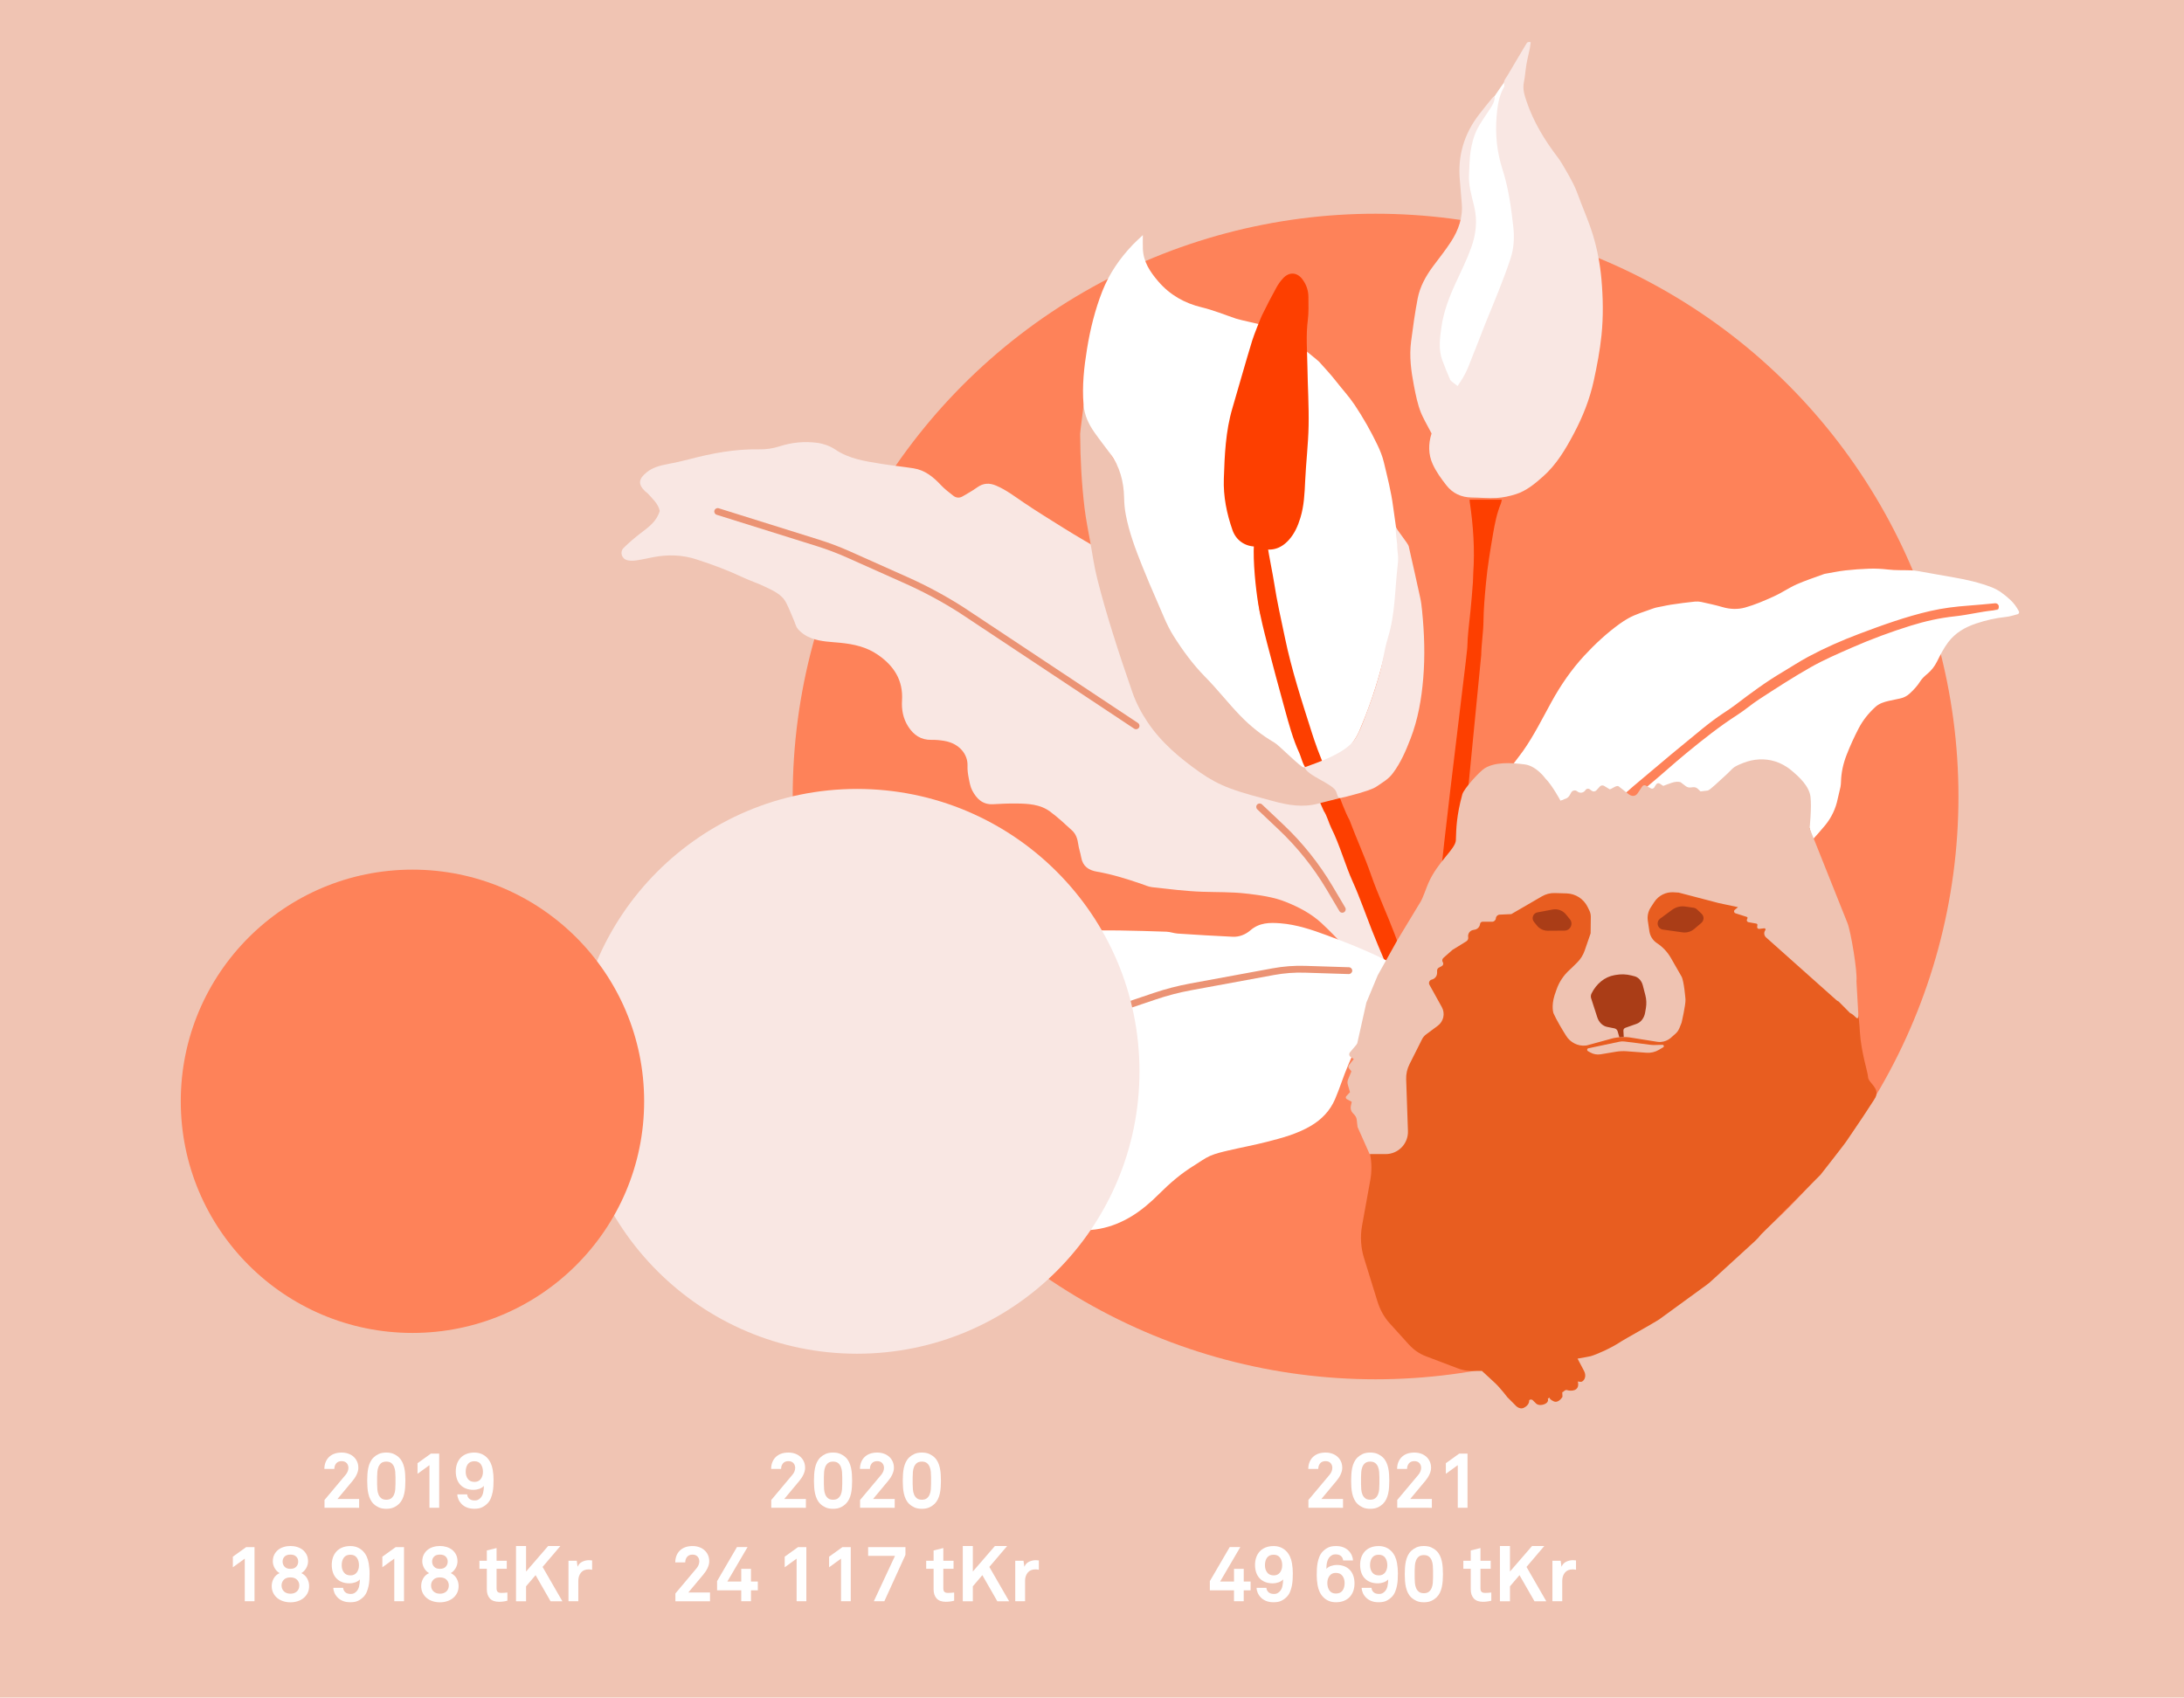<?xml version="1.0" encoding="utf-8"?>
<!-- Generator: Adobe Illustrator 27.0.0, SVG Export Plug-In . SVG Version: 6.00 Build 0)  -->
<svg version="1.1" xmlns="http://www.w3.org/2000/svg" xmlns:xlink="http://www.w3.org/1999/xlink" x="0px" y="0px"
	 viewBox="0 0 960 746.32" style="enable-background:new 0 0 960 746.32;" xml:space="preserve">
<style type="text/css">
	.st0{fill:#F0C4B3;}
	.st1{fill:#FE8259;}
	.st2{fill:#E1EAED;}
	.st3{fill:#FFFFFF;}
	.st4{fill:#EAF2F4;}
	.st5{fill:#ACBCCB;}
	.st6{fill:#FD3F00;}
	.st7{fill:#F9E7E3;}
	.st8{fill:#EFC3B2;}
	.st9{fill:#EB9374;}
	.st10{fill:#E85D20;}
	.st11{fill:#AA3D17;}
</style>
<g id="Lager_1">
</g>
<g id="Lager_2">
</g>
<g id="Lager_3">
</g>
<g id="Lager_4">
</g>
<g id="Lager_5">
</g>
<g id="Lager_6">
	<rect y="-0.21" class="st0" width="960" height="746.53"/>
	<polygon class="st1" points="844.71,265.54 878.04,262.1 879.67,267.32 871.1,269.98 844.03,275.89 842.06,266.72 	"/>
	<circle class="st1" cx="604.65" cy="350.17" r="256.21"/>
	<g>
		<path class="st3" d="M142.64,662.86v-3.42l9.28-11.06c0.41-0.48,0.72-0.99,0.92-1.52c0.21-0.54,0.31-1.05,0.31-1.52
			c0-0.84-0.26-1.55-0.77-2.12c-0.51-0.57-1.26-0.86-2.24-0.86c-1.03,0-1.82,0.33-2.36,0.99c-0.55,0.66-0.82,1.47-0.82,2.43h-4.38
			c0-1.05,0.17-2.01,0.51-2.89c0.34-0.88,0.83-1.64,1.47-2.28c0.64-0.64,1.43-1.14,2.36-1.49c0.94-0.35,2.02-0.53,3.25-0.53
			c1.03,0,1.99,0.15,2.88,0.46c0.89,0.31,1.67,0.75,2.33,1.34s1.18,1.28,1.56,2.11c0.38,0.82,0.57,1.76,0.57,2.81
			c0,0.53-0.07,1.05-0.22,1.57c-0.15,0.53-0.34,1.03-0.58,1.52c-0.24,0.49-0.51,0.96-0.82,1.42s-0.63,0.89-0.98,1.3l-6.57,7.88h9.52
			v3.87H142.64z"/>
		<path class="st3" d="M178.19,650.95c0,0.98-0.03,1.95-0.1,2.91c-0.07,0.96-0.2,1.88-0.39,2.77c-0.19,0.89-0.48,1.72-0.86,2.5
			c-0.38,0.78-0.87,1.46-1.49,2.06c-0.62,0.59-1.37,1.1-2.26,1.51c-0.89,0.41-1.99,0.62-3.29,0.62c-1.3,0-2.4-0.21-3.29-0.62
			c-0.89-0.41-1.64-0.91-2.26-1.51c-0.62-0.59-1.11-1.28-1.49-2.06c-0.38-0.78-0.66-1.61-0.86-2.5c-0.19-0.89-0.33-1.82-0.39-2.77
			c-0.07-0.96-0.1-1.93-0.1-2.91c0-0.98,0.03-1.95,0.1-2.91c0.07-0.96,0.2-1.88,0.39-2.77c0.19-0.89,0.48-1.72,0.86-2.5
			c0.38-0.78,0.87-1.46,1.49-2.05c0.62-0.59,1.37-1.1,2.26-1.51c0.89-0.41,1.99-0.62,3.29-0.62c1.3,0,2.4,0.21,3.29,0.62
			c0.89,0.41,1.64,0.91,2.26,1.51s1.11,1.28,1.49,2.05c0.38,0.78,0.66,1.61,0.86,2.5c0.19,0.89,0.33,1.82,0.39,2.77
			C178.15,648.99,178.19,649.96,178.19,650.95z M173.84,649.47c0-0.75-0.03-1.54-0.1-2.36c-0.07-0.82-0.24-1.57-0.51-2.24
			c-0.27-0.67-0.68-1.23-1.22-1.66c-0.54-0.43-1.27-0.65-2.21-0.65c-0.94,0-1.67,0.22-2.21,0.65c-0.54,0.43-0.94,0.99-1.22,1.66
			c-0.27,0.67-0.45,1.42-0.51,2.24c-0.07,0.82-0.1,1.61-0.1,2.36v2.95c0,0.75,0.03,1.54,0.1,2.36c0.07,0.82,0.24,1.57,0.51,2.24
			c0.27,0.67,0.68,1.23,1.22,1.66c0.54,0.43,1.27,0.65,2.21,0.65c0.94,0,1.67-0.22,2.21-0.65c0.54-0.43,0.94-0.99,1.22-1.66
			c0.27-0.67,0.45-1.42,0.51-2.24c0.07-0.82,0.1-1.61,0.1-2.36V649.47z"/>
		<path class="st3" d="M188.77,662.86v-18.73l-5.24,3.8v-4.66l5.86-4.21h3.66v23.8H188.77z"/>
		<path class="st3" d="M216.95,650.53c0,0.87-0.02,1.78-0.07,2.72c-0.05,0.95-0.16,1.88-0.34,2.79c-0.18,0.91-0.45,1.79-0.79,2.64
			c-0.34,0.85-0.82,1.59-1.44,2.23c-0.66,0.68-1.44,1.26-2.33,1.71c-0.89,0.46-2.05,0.68-3.49,0.68c-1.23,0-2.29-0.18-3.18-0.53
			c-0.89-0.35-1.64-0.83-2.26-1.42c-0.66-0.64-1.16-1.35-1.51-2.14c-0.34-0.79-0.51-1.54-0.51-2.24h4.31
			c0.07,0.73,0.34,1.34,0.82,1.82c0.55,0.57,1.39,0.86,2.53,0.86c0.57,0,1.03-0.09,1.39-0.27c0.35-0.18,0.68-0.41,0.98-0.69
			c0.64-0.59,1.07-1.39,1.3-2.38c0.23-0.99,0.34-2.01,0.34-3.06c-0.27,0.32-0.59,0.59-0.96,0.8c-0.37,0.22-0.75,0.39-1.16,0.53
			c-0.41,0.14-0.82,0.24-1.23,0.31c-0.41,0.07-0.8,0.1-1.16,0.1c-1.28,0-2.41-0.19-3.39-0.58c-0.98-0.39-1.8-0.94-2.47-1.66
			c-0.66-0.72-1.16-1.57-1.49-2.57c-0.33-0.99-0.5-2.09-0.5-3.3c0-1.16,0.17-2.25,0.51-3.25c0.34-1,0.86-1.88,1.54-2.64
			c0.68-0.75,1.54-1.34,2.57-1.76c1.03-0.42,2.21-0.63,3.56-0.63c1.12,0,2.13,0.19,3.05,0.56c0.91,0.38,1.71,0.9,2.4,1.58
			c0.68,0.67,1.24,1.47,1.68,2.38c0.43,0.91,0.74,1.91,0.92,2.98c0.14,0.78,0.23,1.52,0.29,2.24
			C216.92,649.05,216.95,649.78,216.95,650.53z M212.29,647.04c0-1.3-0.31-2.4-0.92-3.29s-1.56-1.34-2.84-1.34
			c-1.3,0-2.27,0.42-2.89,1.27c-0.63,0.85-0.94,1.96-0.94,3.36c0,1.23,0.32,2.28,0.96,3.15c0.64,0.87,1.62,1.3,2.95,1.3
			c1.16,0,2.07-0.43,2.72-1.28C211.97,649.35,212.29,648.3,212.29,647.04z"/>
		<path class="st3" d="M107.59,703.96v-18.73l-5.24,3.8v-4.66l5.86-4.21h3.66v23.8H107.59z"/>
		<path class="st3" d="M135.88,697.28c0,1.16-0.23,2.19-0.68,3.08c-0.46,0.89-1.06,1.64-1.82,2.24c-0.75,0.61-1.63,1.06-2.62,1.37
			c-0.99,0.31-2.03,0.46-3.1,0.46c-1.07,0-2.11-0.15-3.1-0.46c-0.99-0.31-1.87-0.76-2.62-1.37c-0.75-0.6-1.36-1.35-1.81-2.24
			c-0.46-0.89-0.69-1.92-0.69-3.08c0-1.19,0.29-2.3,0.87-3.34c0.58-1.04,1.44-1.82,2.59-2.35c-0.43-0.23-0.83-0.53-1.2-0.91
			c-0.37-0.38-0.68-0.79-0.94-1.25c-0.26-0.46-0.47-0.94-0.62-1.46c-0.15-0.51-0.22-1.02-0.22-1.52c0-1.12,0.21-2.1,0.63-2.95
			c0.42-0.84,0.99-1.55,1.7-2.12c0.71-0.57,1.53-1,2.47-1.28c0.94-0.29,1.92-0.43,2.95-0.43c1.03,0,2.01,0.14,2.94,0.43
			c0.94,0.29,1.76,0.71,2.47,1.28c0.71,0.57,1.27,1.28,1.7,2.12c0.42,0.84,0.63,1.83,0.63,2.95c0,0.5-0.07,1.01-0.22,1.52
			c-0.15,0.51-0.35,1-0.62,1.46c-0.26,0.46-0.58,0.87-0.94,1.25c-0.37,0.38-0.76,0.68-1.2,0.91c1.14,0.53,2,1.31,2.59,2.35
			C135.59,694.98,135.88,696.09,135.88,697.28z M131.56,697.01c0-0.98-0.33-1.82-0.99-2.5c-0.66-0.68-1.63-1.03-2.91-1.03
			c-1.28,0-2.25,0.34-2.91,1.03c-0.66,0.68-0.99,1.52-0.99,2.5c0,1.1,0.36,1.97,1.08,2.64c0.72,0.66,1.66,0.99,2.83,0.99
			c1.16,0,2.11-0.33,2.83-0.99C131.2,698.98,131.56,698.1,131.56,697.01z M131.08,686.53c0-0.87-0.29-1.6-0.86-2.19
			c-0.57-0.59-1.43-0.89-2.57-0.89c-1.16,0-2.03,0.3-2.59,0.89c-0.56,0.59-0.84,1.32-0.84,2.19c0,0.87,0.29,1.62,0.86,2.24
			c0.57,0.63,1.43,0.94,2.57,0.94c1.14,0,2-0.31,2.57-0.94C130.8,688.14,131.08,687.39,131.08,686.53z"/>
		<path class="st3" d="M162.45,691.63c0,0.87-0.02,1.78-0.07,2.72c-0.05,0.95-0.16,1.88-0.34,2.79c-0.18,0.91-0.45,1.79-0.79,2.64
			c-0.34,0.85-0.82,1.59-1.44,2.23c-0.66,0.68-1.44,1.26-2.33,1.71c-0.89,0.46-2.05,0.68-3.49,0.68c-1.23,0-2.29-0.18-3.19-0.53
			c-0.89-0.35-1.64-0.83-2.26-1.42c-0.66-0.64-1.16-1.35-1.51-2.14c-0.34-0.79-0.51-1.54-0.51-2.24h4.31
			c0.07,0.73,0.34,1.34,0.82,1.82c0.55,0.57,1.39,0.86,2.53,0.86c0.57,0,1.03-0.09,1.39-0.27c0.35-0.18,0.68-0.41,0.98-0.69
			c0.64-0.59,1.07-1.39,1.3-2.38c0.23-0.99,0.34-2.01,0.34-3.06c-0.27,0.32-0.59,0.59-0.96,0.8c-0.37,0.22-0.75,0.39-1.16,0.53
			c-0.41,0.14-0.82,0.24-1.23,0.31c-0.41,0.07-0.8,0.1-1.16,0.1c-1.28,0-2.41-0.19-3.39-0.58c-0.98-0.39-1.8-0.94-2.47-1.66
			c-0.66-0.72-1.16-1.57-1.49-2.57c-0.33-0.99-0.5-2.09-0.5-3.3c0-1.16,0.17-2.25,0.51-3.25c0.34-1,0.86-1.88,1.54-2.64
			c0.68-0.75,1.54-1.34,2.57-1.76c1.03-0.42,2.21-0.63,3.56-0.63c1.12,0,2.13,0.19,3.05,0.56c0.91,0.38,1.71,0.9,2.4,1.58
			c0.69,0.67,1.24,1.47,1.68,2.38c0.43,0.91,0.74,1.91,0.92,2.98c0.14,0.78,0.23,1.52,0.29,2.24
			C162.42,690.14,162.45,690.88,162.45,691.63z M157.79,688.14c0-1.3-0.31-2.4-0.92-3.29s-1.56-1.34-2.84-1.34
			c-1.3,0-2.27,0.42-2.89,1.27c-0.63,0.85-0.94,1.96-0.94,3.36c0,1.23,0.32,2.28,0.96,3.15c0.64,0.87,1.62,1.3,2.94,1.3
			c1.16,0,2.07-0.43,2.72-1.28C157.47,690.45,157.79,689.39,157.79,688.14z"/>
		<path class="st3" d="M173.31,703.96v-18.73l-5.24,3.8v-4.66l5.86-4.21h3.66v23.8H173.31z"/>
		<path class="st3" d="M201.59,697.28c0,1.16-0.23,2.19-0.69,3.08c-0.46,0.89-1.06,1.64-1.82,2.24c-0.75,0.61-1.63,1.06-2.62,1.37
			c-0.99,0.31-2.03,0.46-3.1,0.46c-1.07,0-2.11-0.15-3.1-0.46c-0.99-0.31-1.87-0.76-2.62-1.37c-0.75-0.6-1.36-1.35-1.81-2.24
			c-0.46-0.89-0.69-1.92-0.69-3.08c0-1.19,0.29-2.3,0.87-3.34c0.58-1.04,1.44-1.82,2.59-2.35c-0.43-0.23-0.83-0.53-1.2-0.91
			c-0.37-0.38-0.68-0.79-0.94-1.25c-0.26-0.46-0.47-0.94-0.62-1.46c-0.15-0.51-0.22-1.02-0.22-1.52c0-1.12,0.21-2.1,0.63-2.95
			c0.42-0.84,0.99-1.55,1.69-2.12c0.71-0.57,1.53-1,2.47-1.28c0.94-0.29,1.92-0.43,2.95-0.43s2.01,0.14,2.95,0.43
			c0.94,0.29,1.76,0.71,2.47,1.28c0.71,0.57,1.27,1.28,1.69,2.12c0.42,0.84,0.63,1.83,0.63,2.95c0,0.5-0.07,1.01-0.22,1.52
			c-0.15,0.51-0.35,1-0.62,1.46c-0.26,0.46-0.58,0.87-0.94,1.25c-0.37,0.38-0.77,0.68-1.2,0.91c1.14,0.53,2,1.31,2.59,2.35
			C201.3,694.98,201.59,696.09,201.59,697.28z M197.28,697.01c0-0.98-0.33-1.82-0.99-2.5c-0.66-0.68-1.63-1.03-2.91-1.03
			c-1.28,0-2.25,0.34-2.91,1.03s-0.99,1.52-0.99,2.5c0,1.1,0.36,1.97,1.08,2.64c0.72,0.66,1.66,0.99,2.83,0.99s2.11-0.33,2.83-0.99
			C196.92,698.98,197.28,698.1,197.28,697.01z M196.8,686.53c0-0.87-0.29-1.6-0.86-2.19c-0.57-0.59-1.43-0.89-2.57-0.89
			c-1.16,0-2.03,0.3-2.59,0.89c-0.56,0.59-0.84,1.32-0.84,2.19c0,0.87,0.29,1.62,0.86,2.24c0.57,0.63,1.43,0.94,2.57,0.94
			c1.14,0,2-0.31,2.57-0.94C196.51,688.14,196.8,687.39,196.8,686.53z"/>
		<path class="st3" d="M223.03,703.72c-1.23,0.32-2.45,0.48-3.66,0.48c-1.8,0-3.15-0.48-4.04-1.46c-0.89-0.97-1.34-2.31-1.34-4.02
			v-9.04h-3.25v-3.53h3.25v-4.52l4.28-1.06v5.58h4.49v3.53h-4.49v8.66c0,0.68,0.16,1.18,0.48,1.49c0.32,0.31,0.82,0.46,1.51,0.46
			c0.46,0,0.88-0.01,1.28-0.03c0.4-0.02,0.9-0.07,1.49-0.14V703.72z"/>
		<path class="st3" d="M242,703.96l-6.58-11.47l-4.18,4.9v6.58h-4.42v-24.28h4.42v11.2l9.69-11.2h5.38l-7.81,9.18l8.7,15.1H242z"/>
		<path class="st3" d="M260.25,690.12c-0.53-0.11-1.02-0.17-1.47-0.17c-1.51,0-2.65,0.48-3.42,1.44c-0.78,0.96-1.16,2.16-1.16,3.6
			v8.97h-4.32v-17.81h3.63l0.38,2.67c0.41-1.03,1.09-1.77,2.04-2.23c0.95-0.46,1.95-0.68,3-0.68c0.43,0,0.88,0.03,1.34,0.1V690.12z"
			/>
	</g>
	<g>
		<path class="st3" d="M339.02,662.86v-3.42l9.28-11.06c0.41-0.48,0.72-0.99,0.92-1.52c0.21-0.54,0.31-1.05,0.31-1.52
			c0-0.84-0.26-1.55-0.77-2.12c-0.51-0.57-1.26-0.86-2.24-0.86c-1.03,0-1.82,0.33-2.36,0.99c-0.55,0.66-0.82,1.47-0.82,2.43h-4.38
			c0-1.05,0.17-2.01,0.51-2.89c0.34-0.88,0.83-1.64,1.47-2.28c0.64-0.64,1.43-1.14,2.36-1.49c0.94-0.35,2.02-0.53,3.25-0.53
			c1.03,0,1.99,0.15,2.88,0.46c0.89,0.31,1.67,0.75,2.33,1.34s1.18,1.28,1.56,2.11c0.38,0.82,0.57,1.76,0.57,2.81
			c0,0.53-0.07,1.05-0.22,1.57c-0.15,0.53-0.34,1.03-0.58,1.52c-0.24,0.49-0.51,0.96-0.82,1.42s-0.63,0.89-0.98,1.3l-6.57,7.88h9.52
			v3.87H339.02z"/>
		<path class="st3" d="M374.56,650.95c0,0.98-0.03,1.95-0.1,2.91c-0.07,0.96-0.2,1.88-0.39,2.77c-0.19,0.89-0.48,1.72-0.86,2.5
			c-0.38,0.78-0.87,1.46-1.49,2.06c-0.62,0.59-1.37,1.1-2.26,1.51c-0.89,0.41-1.99,0.62-3.29,0.62c-1.3,0-2.4-0.21-3.29-0.62
			c-0.89-0.41-1.64-0.91-2.26-1.51c-0.62-0.59-1.11-1.28-1.49-2.06c-0.38-0.78-0.66-1.61-0.86-2.5c-0.19-0.89-0.33-1.82-0.39-2.77
			c-0.07-0.96-0.1-1.93-0.1-2.91c0-0.98,0.03-1.95,0.1-2.91c0.07-0.96,0.2-1.88,0.39-2.77c0.19-0.89,0.48-1.72,0.86-2.5
			c0.38-0.78,0.87-1.46,1.49-2.05s1.37-1.1,2.26-1.51c0.89-0.41,1.99-0.62,3.29-0.62c1.3,0,2.4,0.21,3.29,0.62
			c0.89,0.41,1.64,0.91,2.26,1.51c0.62,0.59,1.11,1.28,1.49,2.05c0.38,0.78,0.66,1.61,0.86,2.5c0.19,0.89,0.33,1.82,0.39,2.77
			C374.53,648.99,374.56,649.96,374.56,650.95z M370.22,649.47c0-0.75-0.03-1.54-0.1-2.36c-0.07-0.82-0.24-1.57-0.51-2.24
			c-0.27-0.67-0.68-1.23-1.22-1.66c-0.54-0.43-1.27-0.65-2.21-0.65c-0.94,0-1.67,0.22-2.21,0.65c-0.54,0.43-0.94,0.99-1.22,1.66
			c-0.27,0.67-0.45,1.42-0.51,2.24c-0.07,0.82-0.1,1.61-0.1,2.36v2.95c0,0.75,0.03,1.54,0.1,2.36c0.07,0.82,0.24,1.57,0.51,2.24
			c0.27,0.67,0.68,1.23,1.22,1.66c0.54,0.43,1.27,0.65,2.21,0.65c0.94,0,1.67-0.22,2.21-0.65c0.54-0.43,0.94-0.99,1.22-1.66
			c0.27-0.67,0.45-1.42,0.51-2.24c0.07-0.82,0.1-1.61,0.1-2.36V649.47z"/>
		<path class="st3" d="M378.06,662.86v-3.42l9.28-11.06c0.41-0.48,0.72-0.99,0.92-1.52c0.21-0.54,0.31-1.05,0.31-1.52
			c0-0.84-0.26-1.55-0.77-2.12c-0.51-0.57-1.26-0.86-2.24-0.86c-1.03,0-1.82,0.33-2.36,0.99c-0.55,0.66-0.82,1.47-0.82,2.43h-4.38
			c0-1.05,0.17-2.01,0.51-2.89c0.34-0.88,0.83-1.64,1.47-2.28c0.64-0.64,1.43-1.14,2.36-1.49c0.94-0.35,2.02-0.53,3.25-0.53
			c1.03,0,1.99,0.15,2.88,0.46c0.89,0.31,1.67,0.75,2.33,1.34s1.18,1.28,1.56,2.11c0.38,0.82,0.57,1.76,0.57,2.81
			c0,0.53-0.07,1.05-0.22,1.57c-0.15,0.53-0.34,1.03-0.58,1.52c-0.24,0.49-0.51,0.96-0.82,1.42c-0.31,0.46-0.63,0.89-0.98,1.3
			l-6.57,7.88h9.52v3.87H378.06z"/>
		<path class="st3" d="M413.6,650.95c0,0.98-0.03,1.95-0.1,2.91c-0.07,0.96-0.2,1.88-0.39,2.77c-0.19,0.89-0.48,1.72-0.86,2.5
			c-0.38,0.78-0.87,1.46-1.49,2.06c-0.62,0.59-1.37,1.1-2.26,1.51c-0.89,0.41-1.99,0.62-3.29,0.62c-1.3,0-2.4-0.21-3.29-0.62
			c-0.89-0.41-1.64-0.91-2.26-1.51c-0.62-0.59-1.11-1.28-1.49-2.06c-0.38-0.78-0.66-1.61-0.86-2.5c-0.19-0.89-0.33-1.82-0.39-2.77
			c-0.07-0.96-0.1-1.93-0.1-2.91c0-0.98,0.03-1.95,0.1-2.91c0.07-0.96,0.2-1.88,0.39-2.77c0.19-0.89,0.48-1.72,0.86-2.5
			c0.38-0.78,0.87-1.46,1.49-2.05c0.62-0.59,1.37-1.1,2.26-1.51c0.89-0.41,1.99-0.62,3.29-0.62c1.3,0,2.4,0.21,3.29,0.62
			c0.89,0.41,1.64,0.91,2.26,1.51c0.62,0.59,1.11,1.28,1.49,2.05c0.38,0.78,0.66,1.61,0.86,2.5c0.19,0.89,0.33,1.82,0.39,2.77
			C413.57,648.99,413.6,649.96,413.6,650.95z M409.25,649.47c0-0.75-0.03-1.54-0.1-2.36c-0.07-0.82-0.24-1.57-0.51-2.24
			c-0.27-0.67-0.68-1.23-1.22-1.66c-0.54-0.43-1.27-0.65-2.21-0.65c-0.94,0-1.67,0.22-2.21,0.65c-0.54,0.43-0.94,0.99-1.22,1.66
			c-0.27,0.67-0.45,1.42-0.51,2.24c-0.07,0.82-0.1,1.61-0.1,2.36v2.95c0,0.75,0.03,1.54,0.1,2.36c0.07,0.82,0.24,1.57,0.51,2.24
			c0.27,0.67,0.68,1.23,1.22,1.66c0.54,0.43,1.27,0.65,2.21,0.65c0.94,0,1.67-0.22,2.21-0.65c0.54-0.43,0.94-0.99,1.22-1.66
			c0.27-0.67,0.45-1.42,0.51-2.24c0.07-0.82,0.1-1.61,0.1-2.36V649.47z"/>
		<path class="st3" d="M296.88,703.96v-3.42l9.28-11.06c0.41-0.48,0.72-0.99,0.92-1.52s0.31-1.05,0.31-1.52
			c0-0.84-0.26-1.55-0.77-2.12c-0.51-0.57-1.26-0.86-2.24-0.86c-1.03,0-1.82,0.33-2.36,0.99c-0.55,0.66-0.82,1.47-0.82,2.43h-4.38
			c0-1.05,0.17-2.01,0.51-2.89c0.34-0.88,0.83-1.64,1.47-2.28c0.64-0.64,1.43-1.14,2.36-1.49c0.94-0.35,2.02-0.53,3.25-0.53
			c1.03,0,1.99,0.15,2.88,0.46c0.89,0.31,1.67,0.75,2.33,1.34c0.66,0.58,1.18,1.28,1.56,2.11c0.38,0.82,0.57,1.76,0.57,2.81
			c0,0.53-0.07,1.05-0.22,1.57c-0.15,0.53-0.34,1.03-0.58,1.52c-0.24,0.49-0.51,0.96-0.82,1.42c-0.31,0.46-0.63,0.89-0.98,1.3
			l-6.58,7.88h9.52v3.87H296.88z"/>
		<path class="st3" d="M330.1,699.16v4.79h-4.28v-4.79H315.2v-4.04l8.73-14.97h4.66l-8.87,15.14h6.1v-5.58h4.28v5.58h3.01v3.87
			H330.1z"/>
		<path class="st3" d="M350.16,703.96v-18.73l-5.24,3.8v-4.66l5.86-4.21h3.66v23.8H350.16z"/>
		<path class="st3" d="M369.68,703.96v-18.73l-5.24,3.8v-4.66l5.86-4.21h3.66v23.8H369.68z"/>
		<path class="st3" d="M388.72,703.96h-4.62l9.31-19.96H381.6v-3.84h16.4v3.42L388.72,703.96z"/>
		<path class="st3" d="M419.41,703.72c-1.23,0.32-2.45,0.48-3.66,0.48c-1.8,0-3.15-0.48-4.04-1.46c-0.89-0.97-1.34-2.31-1.34-4.02
			v-9.04h-3.25v-3.53h3.25v-4.52l4.28-1.06v5.58h4.49v3.53h-4.49v8.66c0,0.68,0.16,1.18,0.48,1.49c0.32,0.31,0.82,0.46,1.51,0.46
			c0.46,0,0.88-0.01,1.28-0.03c0.4-0.02,0.9-0.07,1.49-0.14V703.72z"/>
		<path class="st3" d="M438.38,703.96l-6.58-11.47l-4.18,4.9v6.58h-4.42v-24.28h4.42v11.2l9.69-11.2h5.38l-7.81,9.18l8.7,15.1
			H438.38z"/>
		<path class="st3" d="M456.63,690.12c-0.53-0.11-1.02-0.17-1.47-0.17c-1.51,0-2.65,0.48-3.42,1.44c-0.78,0.96-1.16,2.16-1.16,3.6
			v8.97h-4.32v-17.81h3.63l0.38,2.67c0.41-1.03,1.09-1.77,2.04-2.23c0.95-0.46,1.95-0.68,3-0.68c0.43,0,0.88,0.03,1.33,0.1V690.12z"
			/>
	</g>
	<g>
		<path class="st3" d="M575.13,662.86v-3.42l9.28-11.06c0.41-0.48,0.72-0.99,0.92-1.52s0.31-1.05,0.31-1.52
			c0-0.84-0.26-1.55-0.77-2.12c-0.51-0.57-1.26-0.86-2.24-0.86c-1.03,0-1.82,0.33-2.36,0.99c-0.55,0.66-0.82,1.47-0.82,2.43h-4.38
			c0-1.05,0.17-2.01,0.51-2.89c0.34-0.88,0.83-1.64,1.47-2.28s1.43-1.14,2.36-1.49c0.94-0.35,2.02-0.53,3.25-0.53
			c1.03,0,1.99,0.15,2.88,0.46c0.89,0.31,1.67,0.75,2.33,1.34s1.18,1.28,1.56,2.11c0.38,0.82,0.57,1.76,0.57,2.81
			c0,0.53-0.07,1.05-0.22,1.57c-0.15,0.53-0.34,1.03-0.58,1.52c-0.24,0.49-0.51,0.96-0.82,1.42c-0.31,0.46-0.63,0.89-0.98,1.3
			l-6.58,7.88h9.52v3.87H575.13z"/>
		<path class="st3" d="M610.68,650.95c0,0.98-0.03,1.95-0.1,2.91c-0.07,0.96-0.2,1.88-0.39,2.77c-0.19,0.89-0.48,1.72-0.86,2.5
			c-0.38,0.78-0.87,1.46-1.49,2.06c-0.62,0.59-1.37,1.1-2.26,1.51c-0.89,0.41-1.99,0.62-3.29,0.62c-1.3,0-2.4-0.21-3.29-0.62
			c-0.89-0.41-1.64-0.91-2.26-1.51c-0.62-0.59-1.11-1.28-1.49-2.06c-0.38-0.78-0.66-1.61-0.86-2.5c-0.19-0.89-0.33-1.82-0.39-2.77
			c-0.07-0.96-0.1-1.93-0.1-2.91c0-0.98,0.03-1.95,0.1-2.91c0.07-0.96,0.2-1.88,0.39-2.77c0.19-0.89,0.48-1.72,0.86-2.5
			c0.38-0.78,0.87-1.46,1.49-2.05c0.62-0.59,1.37-1.1,2.26-1.51c0.89-0.41,1.99-0.62,3.29-0.62c1.3,0,2.4,0.21,3.29,0.62
			c0.89,0.41,1.64,0.91,2.26,1.51c0.62,0.59,1.11,1.28,1.49,2.05c0.38,0.78,0.66,1.61,0.86,2.5c0.19,0.89,0.33,1.82,0.39,2.77
			C610.65,648.99,610.68,649.96,610.68,650.95z M606.33,649.47c0-0.75-0.03-1.54-0.1-2.36c-0.07-0.82-0.24-1.57-0.51-2.24
			c-0.27-0.67-0.68-1.23-1.22-1.66c-0.54-0.43-1.27-0.65-2.21-0.65s-1.67,0.22-2.21,0.65c-0.54,0.43-0.94,0.99-1.22,1.66
			c-0.27,0.67-0.45,1.42-0.51,2.24c-0.07,0.82-0.1,1.61-0.1,2.36v2.95c0,0.75,0.03,1.54,0.1,2.36c0.07,0.82,0.24,1.57,0.51,2.24
			c0.27,0.67,0.68,1.23,1.22,1.66c0.54,0.43,1.27,0.65,2.21,0.65s1.67-0.22,2.21-0.65c0.54-0.43,0.94-0.99,1.22-1.66
			c0.27-0.67,0.45-1.42,0.51-2.24c0.07-0.82,0.1-1.61,0.1-2.36V649.47z"/>
		<path class="st3" d="M614.17,662.86v-3.42l9.28-11.06c0.41-0.48,0.72-0.99,0.92-1.52c0.21-0.54,0.31-1.05,0.31-1.52
			c0-0.84-0.26-1.55-0.77-2.12c-0.51-0.57-1.26-0.86-2.24-0.86c-1.03,0-1.82,0.33-2.36,0.99c-0.55,0.66-0.82,1.47-0.82,2.43h-4.38
			c0-1.05,0.17-2.01,0.51-2.89c0.34-0.88,0.83-1.64,1.47-2.28c0.64-0.64,1.43-1.14,2.36-1.49c0.94-0.35,2.02-0.53,3.25-0.53
			c1.03,0,1.99,0.15,2.88,0.46c0.89,0.31,1.67,0.75,2.33,1.34c0.66,0.58,1.18,1.28,1.56,2.11c0.38,0.82,0.57,1.76,0.57,2.81
			c0,0.53-0.07,1.05-0.22,1.57c-0.15,0.53-0.34,1.03-0.58,1.52c-0.24,0.49-0.51,0.96-0.82,1.42c-0.31,0.46-0.63,0.89-0.98,1.3
			l-6.57,7.88h9.52v3.87H614.17z"/>
		<path class="st3" d="M640.78,662.86v-18.73l-5.24,3.8v-4.66l5.86-4.21h3.66v23.8H640.78z"/>
		<path class="st3" d="M546.69,699.16v4.79h-4.28v-4.79H531.8v-4.04l8.73-14.97h4.66l-8.87,15.14h6.1v-5.58h4.28v5.58h3.01v3.87
			H546.69z"/>
		<path class="st3" d="M568.27,691.63c0,0.87-0.02,1.78-0.07,2.72c-0.05,0.95-0.16,1.88-0.34,2.79c-0.18,0.91-0.44,1.79-0.79,2.64
			c-0.34,0.85-0.82,1.59-1.44,2.23c-0.66,0.68-1.44,1.26-2.33,1.71c-0.89,0.46-2.05,0.68-3.49,0.68c-1.23,0-2.29-0.18-3.18-0.53
			c-0.89-0.35-1.64-0.83-2.26-1.42c-0.66-0.64-1.16-1.35-1.51-2.14c-0.34-0.79-0.51-1.54-0.51-2.24h4.31
			c0.07,0.73,0.34,1.34,0.82,1.82c0.55,0.57,1.39,0.86,2.53,0.86c0.57,0,1.03-0.09,1.39-0.27c0.35-0.18,0.68-0.41,0.98-0.69
			c0.64-0.59,1.07-1.39,1.3-2.38s0.34-2.01,0.34-3.06c-0.27,0.32-0.59,0.59-0.96,0.8c-0.37,0.22-0.75,0.39-1.16,0.53
			c-0.41,0.14-0.82,0.24-1.23,0.31c-0.41,0.07-0.8,0.1-1.16,0.1c-1.28,0-2.41-0.19-3.39-0.58c-0.98-0.39-1.8-0.94-2.47-1.66
			c-0.66-0.72-1.16-1.57-1.49-2.57c-0.33-0.99-0.5-2.09-0.5-3.3c0-1.16,0.17-2.25,0.51-3.25c0.34-1,0.86-1.88,1.54-2.64
			c0.68-0.75,1.54-1.34,2.57-1.76c1.03-0.42,2.21-0.63,3.56-0.63c1.12,0,2.13,0.19,3.05,0.56c0.91,0.38,1.71,0.9,2.4,1.58
			c0.68,0.67,1.24,1.47,1.68,2.38c0.43,0.91,0.74,1.91,0.92,2.98c0.14,0.78,0.23,1.52,0.29,2.24S568.27,690.88,568.27,691.63z
			 M563.61,688.14c0-1.3-0.31-2.4-0.92-3.29c-0.62-0.89-1.56-1.34-2.84-1.34c-1.3,0-2.27,0.42-2.89,1.27
			c-0.63,0.85-0.94,1.96-0.94,3.36c0,1.23,0.32,2.28,0.96,3.15c0.64,0.87,1.62,1.3,2.94,1.3c1.16,0,2.07-0.43,2.72-1.28
			C563.28,690.45,563.61,689.39,563.61,688.14z"/>
		<path class="st3" d="M595.39,696.12c0,1.16-0.17,2.25-0.51,3.25c-0.34,1-0.86,1.88-1.54,2.64c-0.68,0.75-1.54,1.34-2.57,1.76
			c-1.03,0.42-2.21,0.63-3.56,0.63c-1.14,0-2.16-0.19-3.07-0.56c-0.9-0.38-1.69-0.9-2.38-1.58c-0.69-0.67-1.24-1.47-1.68-2.38
			c-0.43-0.91-0.74-1.91-0.92-2.98c-0.14-0.78-0.23-1.52-0.29-2.24c-0.06-0.72-0.09-1.46-0.09-2.21c0-0.87,0.02-1.77,0.07-2.72
			c0.05-0.95,0.16-1.88,0.34-2.79c0.18-0.91,0.45-1.79,0.79-2.62c0.34-0.83,0.82-1.58,1.44-2.24c0.66-0.68,1.44-1.25,2.33-1.71
			c0.89-0.46,2.05-0.68,3.49-0.68c1.23,0,2.29,0.18,3.18,0.53c0.89,0.35,1.64,0.83,2.26,1.42c0.66,0.64,1.16,1.35,1.51,2.14
			c0.34,0.79,0.51,1.54,0.51,2.24h-4.31c-0.07-0.73-0.34-1.34-0.82-1.82c-0.55-0.57-1.39-0.86-2.53-0.86
			c-0.57,0-1.03,0.09-1.39,0.27c-0.35,0.18-0.68,0.41-0.98,0.68c-0.32,0.3-0.59,0.65-0.81,1.06c-0.22,0.41-0.39,0.86-0.51,1.34
			c-0.13,0.48-0.21,0.98-0.26,1.49c-0.05,0.51-0.07,1.03-0.07,1.56c0.27-0.32,0.59-0.59,0.96-0.8c0.36-0.22,0.75-0.39,1.16-0.53
			c0.41-0.14,0.82-0.24,1.23-0.31c0.41-0.07,0.8-0.1,1.16-0.1c1.28,0,2.41,0.19,3.39,0.58c0.98,0.39,1.8,0.94,2.47,1.66
			c0.66,0.72,1.16,1.58,1.49,2.57C595.22,693.8,595.39,694.91,595.39,696.12z M591.04,695.94c0-1.23-0.32-2.28-0.96-3.15
			c-0.64-0.87-1.62-1.3-2.94-1.3c-1.16,0-2.07,0.43-2.72,1.28c-0.65,0.86-0.98,1.91-0.98,3.17c0,1.3,0.31,2.4,0.92,3.29
			c0.62,0.89,1.56,1.34,2.84,1.34c1.3,0,2.27-0.42,2.89-1.27C590.73,698.46,591.04,697.34,591.04,695.94z"/>
		<path class="st3" d="M614.46,691.63c0,0.87-0.02,1.78-0.07,2.72c-0.05,0.95-0.16,1.88-0.34,2.79c-0.18,0.91-0.45,1.79-0.79,2.64
			c-0.34,0.85-0.82,1.59-1.44,2.23c-0.66,0.68-1.44,1.26-2.33,1.71c-0.89,0.46-2.05,0.68-3.49,0.68c-1.23,0-2.29-0.18-3.18-0.53
			c-0.89-0.35-1.64-0.83-2.26-1.42c-0.66-0.64-1.16-1.35-1.51-2.14c-0.34-0.79-0.51-1.54-0.51-2.24h4.31
			c0.07,0.73,0.34,1.34,0.82,1.82c0.55,0.57,1.39,0.86,2.53,0.86c0.57,0,1.03-0.09,1.39-0.27c0.35-0.18,0.68-0.41,0.98-0.69
			c0.64-0.59,1.07-1.39,1.3-2.38s0.34-2.01,0.34-3.06c-0.27,0.32-0.59,0.59-0.96,0.8c-0.37,0.22-0.75,0.39-1.16,0.53
			c-0.41,0.14-0.82,0.24-1.23,0.31c-0.41,0.07-0.8,0.1-1.16,0.1c-1.28,0-2.41-0.19-3.39-0.58c-0.98-0.39-1.8-0.94-2.47-1.66
			c-0.66-0.72-1.16-1.57-1.49-2.57c-0.33-0.99-0.5-2.09-0.5-3.3c0-1.16,0.17-2.25,0.51-3.25c0.34-1,0.86-1.88,1.54-2.64
			c0.68-0.75,1.54-1.34,2.57-1.76c1.03-0.42,2.21-0.63,3.56-0.63c1.12,0,2.13,0.19,3.05,0.56c0.91,0.38,1.71,0.9,2.4,1.58
			c0.68,0.67,1.24,1.47,1.68,2.38c0.43,0.91,0.74,1.91,0.92,2.98c0.14,0.78,0.23,1.52,0.29,2.24S614.46,690.88,614.46,691.63z
			 M609.81,688.14c0-1.3-0.31-2.4-0.92-3.29c-0.62-0.89-1.56-1.34-2.84-1.34c-1.3,0-2.27,0.42-2.89,1.27
			c-0.63,0.85-0.94,1.96-0.94,3.36c0,1.23,0.32,2.28,0.96,3.15c0.64,0.87,1.62,1.3,2.95,1.3c1.16,0,2.07-0.43,2.72-1.28
			C609.48,690.45,609.81,689.39,609.81,688.14z"/>
		<path class="st3" d="M634.26,692.04c0,0.98-0.03,1.95-0.1,2.91c-0.07,0.96-0.2,1.88-0.39,2.77c-0.19,0.89-0.48,1.72-0.86,2.5
			c-0.38,0.78-0.87,1.46-1.49,2.06c-0.62,0.59-1.37,1.1-2.26,1.51c-0.89,0.41-1.99,0.62-3.29,0.62s-2.4-0.21-3.29-0.62
			c-0.89-0.41-1.64-0.91-2.26-1.51c-0.62-0.59-1.11-1.28-1.49-2.06c-0.38-0.78-0.66-1.61-0.86-2.5c-0.19-0.89-0.33-1.82-0.39-2.77
			c-0.07-0.96-0.1-1.93-0.1-2.91c0-0.98,0.03-1.95,0.1-2.91c0.07-0.96,0.2-1.88,0.39-2.77c0.19-0.89,0.48-1.72,0.86-2.5
			c0.38-0.78,0.87-1.46,1.49-2.05c0.62-0.59,1.37-1.1,2.26-1.51c0.89-0.41,1.99-0.62,3.29-0.62s2.4,0.21,3.29,0.62
			c0.89,0.41,1.64,0.91,2.26,1.51c0.62,0.59,1.11,1.28,1.49,2.05c0.38,0.78,0.66,1.61,0.86,2.5c0.19,0.89,0.33,1.82,0.39,2.77
			C634.22,690.09,634.26,691.06,634.26,692.04z M629.91,690.57c0-0.75-0.03-1.54-0.1-2.36c-0.07-0.82-0.24-1.57-0.51-2.24
			c-0.27-0.67-0.68-1.23-1.22-1.66c-0.54-0.43-1.27-0.65-2.21-0.65c-0.94,0-1.67,0.22-2.21,0.65c-0.54,0.43-0.94,0.99-1.22,1.66
			c-0.27,0.67-0.44,1.42-0.51,2.24c-0.07,0.82-0.1,1.61-0.1,2.36v2.95c0,0.75,0.03,1.54,0.1,2.36c0.07,0.82,0.24,1.57,0.51,2.24
			c0.27,0.67,0.68,1.23,1.22,1.66c0.54,0.43,1.27,0.65,2.21,0.65c0.94,0,1.67-0.22,2.21-0.65c0.54-0.43,0.94-0.99,1.22-1.66
			c0.27-0.67,0.45-1.42,0.51-2.24c0.07-0.82,0.1-1.61,0.1-2.36V690.57z"/>
		<path class="st3" d="M655.52,703.72c-1.23,0.32-2.45,0.48-3.66,0.48c-1.8,0-3.15-0.48-4.04-1.46c-0.89-0.97-1.34-2.31-1.34-4.02
			v-9.04h-3.25v-3.53h3.25v-4.52l4.28-1.06v5.58h4.49v3.53h-4.49v8.66c0,0.68,0.16,1.18,0.48,1.49c0.32,0.31,0.82,0.46,1.51,0.46
			c0.46,0,0.88-0.01,1.28-0.03c0.4-0.02,0.9-0.07,1.49-0.14V703.72z"/>
		<path class="st3" d="M674.49,703.96l-6.58-11.47l-4.18,4.9v6.58h-4.42v-24.28h4.42v11.2l9.69-11.2h5.38l-7.81,9.18l8.7,15.1
			H674.49z"/>
		<path class="st3" d="M692.75,690.12c-0.53-0.11-1.02-0.17-1.47-0.17c-1.51,0-2.65,0.48-3.42,1.44c-0.78,0.96-1.16,2.16-1.16,3.6
			v8.97h-4.32v-17.81H686l0.38,2.67c0.41-1.03,1.09-1.77,2.04-2.23c0.95-0.46,1.95-0.68,3-0.68c0.43,0,0.88,0.03,1.33,0.1V690.12z"
			/>
	</g>
	<path class="st3" d="M629.6,189.46c-0.82-1.72-0.87-0.6-1.49-1.96c-1.52-3.35,3.97-38.38,4.03-42.2c0.14-7.76,3.12-14.6,6.32-21.68
		c2.3-5.08,3.24-12.91,5.33-18.08c1.58-3.91,2.57-7.48,3.51-11.58c1.04-4.52-1.7-9.85-3-14.21c-2.1-7.04,0.1-9.47,1.03-16.62
		c0.52-4.03,4.12-9.62,6.43-13.11c0.96-1.45,8.52-12.82,9.77-14.31c0.07,0.56-1.74,17.62-1.8,18.17c-0.59,5.37-0.23,9.35,0.34,14.65
		c0.09,0.86,1.57,6.22,1.89,7.03c2.75,7.04,3.32,8.26,4.39,15.68c0.6,4.18,4.58,6.03,4.18,10.28c-0.42,4.38-3.47,11.3-5.14,15.42
		c-4.34,10.72-6.42,17.54-10.71,28.28c-1.95,4.88-7.41,17.21-9.51,22.02C645.05,167.5,630.13,188.8,629.6,189.46z"/>
	<path class="st6" d="M645.96,219.67c4.81,0,9.39,0.01,14.17,0.01c-0.15,0.63-0.2,1.16-0.39,1.64c-1.75,4.23-2.66,8.7-3.42,13.17
		c-1.24,7.3-2.49,14.63-3.16,21.99c-0.55,6.01-1.02,10.93-1.09,16.99c-0.06,4.46-0.93,10.03-0.98,14.49
		c-0.01,0.48-6.64,68.31-6.72,68.78c-0.14,0.88-3.02,34.65-5.52,54.19c-0.62,4.88-0.31,15.92-1.59,17.99
		c-2.35,3.8-4.86-18.64-5.85-19.52c-1.86-1.65,13.5-121.77,13.55-124.54c0.11-5.43,0.82-10.8,1.39-16.18
		c0.45-4.2,0.75-8.41,1.08-12.62c0.11-1.35,0.06-2.71,0.15-4.06c0.73-10.46,0.01-20.86-1.52-31.21
		C646.02,220.48,646.01,220.17,645.96,219.67z"/>
	<g>
		<path class="st7" d="M626.92,446.63c-2.62-1.64-4.94-2.98-7.15-4.48c-6.48-4.42-11.89-10.09-17.74-15.25
			c-7.46-6.56-13.78-14.23-21.04-20.97c-4.57-4.24-9.95-7.06-15.65-9.36c-5.63-2.27-11.57-3.03-17.56-3.73
			c-6.42-0.75-12.84-0.57-19.27-0.79c-7.35-0.25-14.69-1.2-22.01-2c-1.75-0.19-3.43-1-5.12-1.58c-6.29-2.13-12.62-4.12-19.19-5.25
			c-3.61-0.62-6.25-2.33-6.93-6.27c-0.34-1.97-1.04-3.88-1.31-5.85c-0.32-2.28-0.99-4.4-2.66-5.94c-3.17-2.92-6.34-5.89-9.81-8.43
			c-4.27-3.13-9.44-3.41-14.53-3.48c-3.48-0.05-6.96,0.11-10.44,0.31c-4.58,0.26-7.24-2.41-9.14-6.01
			c-0.86-1.64-1.19-3.59-1.55-5.44c-0.34-1.75-0.62-3.57-0.54-5.35c0.24-5.19-3.68-9.94-10.2-11.04c-1.86-0.31-3.78-0.49-5.66-0.45
			c-4.61,0.09-7.8-2.12-10.19-5.83c-2.27-3.52-2.99-7.42-2.74-11.5c0.56-8.94-3.61-15.27-10.71-20.14
			c-4.96-3.4-10.53-4.61-16.38-5.2c-4.18-0.42-8.42-0.46-12.46-1.92c-2.46-0.88-4.57-2.24-6.24-4.17c-0.78-0.9-1.06-2.23-1.55-3.36
			c-1.17-2.69-2.21-5.45-3.53-8.06c-2-3.96-6-5.49-9.67-7.29c-2.92-1.44-6.09-2.4-9.03-3.79c-6.77-3.21-13.77-5.82-20.89-8.12
			c-6.17-1.99-12.43-2.15-18.76-0.96c-2.49,0.47-4.95,1.07-7.46,1.43c-1.33,0.19-2.79,0.27-4.07-0.06
			c-2.54-0.65-3.43-3.65-1.57-5.47c2.4-2.35,4.97-4.56,7.65-6.59c3.48-2.62,6.93-5.19,8.18-9.65c-0.75-3.26-3.23-5.34-5.31-7.7
			c-0.27-0.31-0.69-0.49-0.99-0.78c-3.41-3.22-3.08-5.57,0.67-8.55c2.51-2,5.59-2.87,8.75-3.46c3.2-0.6,6.4-1.29,9.55-2.12
			c10.13-2.68,20.36-4.62,30.89-4.43c3.1,0.06,6.1-0.36,9.04-1.31c5.41-1.75,11-2.29,16.58-1.56c2.74,0.36,5.65,1.38,7.93,2.92
			c6.11,4.15,13.08,5.15,20.05,6.28c4.79,0.78,9.62,1.26,14.41,2.01c5.07,0.8,8.75,3.87,12.14,7.5c1.56,1.68,3.46,3.05,5.25,4.5
			c1.27,1.02,2.73,1.17,4.15,0.34c2.18-1.27,4.4-2.5,6.44-3.97c2.69-1.93,5.34-2.03,8.32-0.76c4.42,1.88,8.16,4.77,12.09,7.43
			c5.67,3.84,11.52,7.42,17.33,11.07c3.21,2.02,6.47,3.96,9.74,5.88c1.16,0.68,5.55,3,5.8,4.4c2.35,13.24,6.5,23.97,10.45,36.75
			c0.78,2.52,4.57,13.3,5.32,15.83c2.55,8.51,5.73,11.84,10.46,19.39c5.04,5.63,6.88,7.43,12.66,12.44
			c5.46,4.73,10.52,8.09,17.05,11.09c5.05,2.32,9.57,3.51,14.93,5.01c6.48,1.81,12.13,3.6,18.94,3.93c1.98,0.1,2.97,0.1,4.94-0.12
			c1.42-0.16,2.92,3.14,3.76,4.24c1.67,2.17,2.94,4.56,4.14,6.98c4.35,8.78,8.69,17.59,12.54,26.6c3.6,8.42,6.39,17.19,9.92,25.64
			c2.39,5.72,5.36,11.22,8.24,16.73C619.58,433.27,623.15,439.67,626.92,446.63z"/>
		<path class="st6" d="M573.18,336.42c2.78-0.78,12.78,14.79,15.33,14.46c2.21-0.29-8.12-17.3-5.57-17.17
			c0.31,0.73,6.91,21.02,10.19,26.68c3.18,8.48,6.65,15.94,9.59,24.4c2.83,8.16,7.27,17.78,10.31,25.86
			c6.15,15.19,0.94,22.35-1.72,17.2c-1.93-3.74-0.92-1.33-2.59-5.19c-1.96-4.54-3.92-9.25-5.74-13.85
			c-2.4-6.08-5.49-14.84-8.19-20.78c-3.54-7.76-5.79-16.41-9.62-24.04c-0.98-1.95-1.97-5.61-3.26-7.41
			C581.51,356.02,573.72,337.2,573.18,336.42z"/>
		<path class="st3" d="M552.11,238.57c7.61-3.29,13.35-8.23,15.06-15.73c1.15-5.04,5.32-6.66,5.43-11.9
			c0.18-8.3-1.97-19.13-1.55-27.44c0.23-4.62-3.83-17.34-3.88-21.97c-0.05-5.15,3.88-4.32,3.88-9.73c0.54,0.46,8.31,6.71,8.74,7.19
			c2.52,2.84,5.14,5.6,7.46,8.59c2.7,3.48,5.7,6.69,8.18,10.4c3.76,5.64,7.09,11.48,10.01,17.57c1.18,2.45,2.22,5.03,2.85,7.67
			c1.54,6.46,3.22,12.94,4.07,19.51c1.21,9.29,3.08,18.56,2.55,28c-0.25,4.52-1.13,9-1.51,13.52c-0.77,9.21-3.42,18.01-5.66,26.89
			c-2.61,10.33-6.05,20.42-10.24,30.2c-1.58,3.69-4.31,6.97-6.88,10.14c-2.01,2.48-4.44,2.05-5.98-0.99
			c-2.09-4.12-6.43,5.22-7.97,0.88c-2.28-6.45-5.21-14.3-7.05-20.89c-1.79-6.39-5.48-8.74-7.05-15.19
			c-1.47-6.04-1.75-16.27-2.98-22.36C558.46,267.36,552.44,244.35,552.11,238.57z"/>
		<path class="st8" d="M476.3,177.87c4.48,6.39,10.58,20.23,14.48,26.06c2.51,3.77,5.36,13.39,5.33,17.82
			c-0.06,9.84,4.15,13.58,7.6,22.53c3.71,9.63,6.56,17.06,10.58,26.57c2.36,5.57,5.23,10.49,8.95,15.19
			c4.84,6.11,9.74,12.38,14.68,18.41c4.63,5.65,8.74,8.52,14.2,13.33c5.41,4.77,8.58,8.06,15.06,11.17
			c1.65,0.79,3.31,6.78,5.04,7.27c1.67,0.48,3.54,0.23,5.31,0.43c1.95,0.22,3.89,0.58,6.41,0.97c2.05,3.71,3.57,8.39,5.91,13.03
			c-3.26,0.86-7.62,1.88-10.64,2.68c-6.66,1.76-13.16,0.62-19.59-1.14c-6.39-1.75-12.87-3.33-19.06-5.65
			c-4.49-1.68-8.87-4.02-12.8-6.78c-8.9-6.25-17.24-13.17-23.4-22.38c-2.78-4.16-5.06-8.54-6.68-13.23
			c-3.04-8.75-5.99-17.54-8.74-26.39c-2.41-7.74-4.68-15.54-6.65-23.4c-1.36-5.4-2.14-10.95-3.12-16.45
			c-0.86-4.77-1.83-9.53-2.42-14.34c-1.32-10.9-1.9-21.85-1.96-32.83C474.79,189.61,476.2,179.73,476.3,177.87z"/>
		<path class="st3" d="M502.35,103.35c0,2.31-0.06,4.18,0.01,6.04c0.2,5.72,3.2,10.16,6.75,14.3c5.11,5.96,11.54,9.61,19.21,11.45
			c5.1,1.22,10,3.26,14.99,4.94c2.07,0.7,10.91,2.47,13.27,3.27c-0.55,1.56-1.73,4.43-2.15,5.7c-4.23,12.82-8.61,24.46-11.18,37.71
			c-2.07,10.66-0.92,8.63,0,19.53c0.49,5.8,2.25,6.51,4.4,11.94c1.33,3.36-2.75,8.98,0.81,10.31c0.97,0.36,8.26,7.71,9.49,8.38
			c0,1.45-4.59,10.67-4.61,12.24c-0.09,7.5-0.9,12.43,0.37,19.84c0.36,2.07,4.22,6.89,4.79,8.92c2.32,8.32,3.1,16.08,5.38,24.42
			c1.58,5.79,4.4,12.39,6.01,18.17c6.7,5.01,22.72,8.76,14.04,17.14c-0.69,0.66-8.51-0.99-10.22-0.38
			c-0.49,0.17-1.01,0.06-1.43-0.24c-3.5-2.54-10.13-9.41-12.12-10.57c-5.58-3.25-10.57-7.23-15.07-11.9
			c-5.26-5.45-9.91-11.46-15.2-16.83c-5.47-5.54-10-11.72-14.08-18.2c-3.01-4.77-4.99-10.2-7.29-15.39
			c-2.27-5.11-4.43-10.28-6.52-15.47c-2.91-7.25-5.65-14.58-7.13-22.27c-0.48-2.5-0.71-5.04-0.76-7.58
			c-0.14-7.13-1.89-13.7-6.14-19.44c-2.31-3.11-4.71-6.15-6.93-9.32c-2.56-3.65-4.38-7.54-4.76-12.17
			c-0.68-8.28,0.21-16.38,1.53-24.52c1.41-8.68,3.51-17.14,6.71-25.31c3.04-7.75,7.69-14.5,13.43-20.5
			C499.26,106.19,500.67,104.95,502.35,103.35z"/>
		<path class="st6" d="M554.79,138.48c1.98-4.07,4.08-8.08,6.26-12.05c0.8-1.47,1.8-2.87,2.94-4.1c2.75-2.95,6.23-2.68,8.59,0.57
			c1.66,2.28,2.55,4.86,2.55,7.68c0,3.37,0.17,6.78-0.26,10.11c-0.89,6.86-0.28,13.69-0.18,20.54c0.13,8.63,0.69,17.27,0.52,25.9
			c-0.15,8.1-1.14,16.19-1.51,24.3c-0.25,5.49-0.48,10.94-2.11,16.25c-1.09,3.56-2.53,6.87-5.07,9.7c-3.68,4.09-8.19,5.28-13.33,3.3
			c-0.48-0.18-0.98-0.39-1.48-0.41c-4.65-0.11-8.44-2.87-9.95-7.2c-2.56-7.32-4.08-14.85-3.81-22.61
			c0.35-10.43,0.77-20.86,3.76-30.99c2.92-9.89,5.67-19.83,8.69-29.69C551.2,147.13,554.28,139.52,554.79,138.48z"/>
		<path class="st6" d="M582.65,337.8c-2.22-0.28-5.4,0.94-6.96,0.87c-2.6-0.11-3.51-5.37-4.63-7.78
			c-2.67-5.75-4.57-12.75-6.25-18.87c-2.65-9.65-5.28-19.31-7.78-29c-1.47-5.71-2.93-11.45-3.91-17.26
			c-1.17-6.97-2.41-19.11-1.94-26.57c2.14,0.26,3.94,0.47,5.97,0.72c0.55,3.91,2.37,12.76,2.94,16.5c1.22,8.02,3.05,15.92,4.7,23.87
			c2.96,14.3,7.48,28.11,11.89,41.96C577.72,325.54,580.29,333.08,582.65,337.8z"/>
		<path class="st7" d="M573.46,337.32c5.86-2.16,17.16-5.85,21.72-11.81c2.34-3.06,4.82-10.26,4.97-10.65
			c1.62-4.22,1.41-3.81,2.95-8.06c1.15-3.17,2.21-6.93,3.17-10.16c1.47-4.94,2.21-11.1,3.74-16.02c3.3-10.63,3.06-21.03,4.34-32
			c0.55-4.77-0.12-4.45-0.21-9.3c-0.02-0.8-0.96-6.52-0.48-7.46c0.34,1.06,5.31,7.16,5.55,8.24c1.72,7.6,3.44,15.21,5.09,22.83
			c0.4,1.84,0.61,3.74,0.8,5.62c0.99,9.87,1.33,19.72,0.5,29.67c-0.76,9.12-2.29,17.98-5.57,26.48c-2.04,5.29-4.27,10.52-7.72,15.15
			c-2.1,2.82-4.26,3.86-6.99,5.79c-1.97,1.39-5.42,2.29-8.2,3.17c-9.76,2.6-8.53,2.74-9.78-0.76
			C586.1,344.6,574.6,341.09,573.46,337.32z"/>
	</g>
	<path class="st9" d="M499.36,320.59c-0.29,0-0.57-0.08-0.83-0.25l-76.75-50.92c-7.65-4.88-15.75-9.24-24.06-12.95l-25.41-11.35
		c-4.3-1.92-8.75-3.6-13.23-5.01l-44.06-13.8c-0.79-0.25-1.23-1.09-0.98-1.88c0.25-0.79,1.09-1.23,1.88-0.98l44.06,13.8
		c4.6,1.44,9.16,3.17,13.56,5.13l25.41,11.35c8.44,3.77,16.67,8.2,24.47,13.18l76.78,50.94c0.69,0.46,0.88,1.39,0.42,2.08
		C500.32,320.36,499.85,320.59,499.36,320.59z"/>
	<path class="st3" d="M615.69,435.8c-0.23,0.83-0.43,1.52-0.57,2.04c-2.51,1.08-4.95,1.99-7.26,3.17c-3.04,1.55-4.9,4.37-6.3,7.26
		c-3.24,6.7-6.24,13.52-9.13,20.38c-2.02,4.79-3.54,9.79-5.59,14.56c-2.19,5.1-5.86,8.95-10.7,11.79
		c-6.04,3.55-12.69,5.31-19.36,7.01c-5.58,1.43-11.26,2.47-16.88,3.79c-2.71,0.64-5.48,1.27-8.01,2.37
		c-2.44,1.07-4.61,2.75-6.9,4.15c-5.75,3.52-10.79,7.85-15.56,12.63c-3.59,3.6-7.56,7.02-11.88,9.67
		c-8.94,5.49-18.72,7.55-29.21,5.37c-5.46-1.13-10.98-2-16.48-2.97c-5.49-0.97-10.97-1.99-16.48-2.86c-9-1.42-18.01-2.84-27.05-4.06
		c-3.49-0.47-7.06-0.4-10.6-0.56c-14.24-0.65-28.49-0.9-42.74-0.34c-9.14,0.36-15.81-5.57-18.77-13.54
		c-0.31-0.85-0.35-1.83-0.38-2.75c-0.15-5.03-0.26-10.06-0.37-15.09c-0.12-5.57,1.11-10.92,2.87-16.14
		c0.55-1.63,1.64-3.15,2.76-4.48c3.42-4.05,6.73-8.19,10.98-11.48c4.35-3.36,9.29-5.44,14.33-7.4c7.28-2.82,14.65-5.38,21.6-9.06
		c5.16-2.73,9.56-6.45,14.31-9.7c3.1-2.12,5.69-4.78,8.1-7.65c5.66-6.72,12.45-12.12,20.38-15.81c6.41-2.98,13.22-5.01,20.31-5.83
		c1.39-0.16,2.78-0.31,4.15-0.54c7.86-1.32,15.77-1.05,23.68-0.78c4.37,0.15,8.75,0.02,13.13,0.11c6.89,0.13,13.78,0.29,20.66,0.55
		c1.66,0.06,3.29,0.71,4.95,0.82c8.07,0.53,16.15,1.03,24.23,1.4c2.89,0.13,5.61-1.01,7.72-2.83c3.93-3.4,8.43-3.46,13.16-3.09
		c7.14,0.56,13.83,2.83,20.46,5.28c8.29,3.07,16.52,6.28,24.45,10.23c9.5,4.73,19.1,9.23,28.62,13.91c3.93,1.93,7.65,4.2,11.14,6.91
		c4.63,3.59,9.46,6.92,14.17,10.42c3.78,2.81,6.02,6.49,6.14,11.34c0.07,2.82-1.02,3.7-3.51,2.44c-1.56-0.79-3.07-1.8-4.37-2.96
		c-5.85-5.21-11.97-10.06-18.52-14.36c-5.21-3.43-10.42-6.84-15.64-10.26C622.73,436.89,619.37,436.03,615.69,435.8z"/>
	<path class="st9" d="M394.42,497.02c-0.45,0-0.9-0.21-1.2-0.6c-0.5-0.66-0.37-1.6,0.29-2.1l30.73-23.16l0.13-0.06l44.26-21.55
		l38.46-13c5.22-1.76,10.62-3.17,16.04-4.17l36.28-6.68c4.72-0.87,9.55-1.24,14.36-1.08l19.17,0.61c0.83,0.03,1.48,0.72,1.45,1.55
		c-0.03,0.83-0.74,1.46-1.55,1.45l-19.17-0.61c-4.59-0.15-9.21,0.2-13.72,1.03l-36.28,6.68c-5.28,0.97-10.54,2.34-15.63,4.06
		l-38.37,12.97l-43.87,21.38l-30.5,22.98C395.05,496.92,394.73,497.02,394.42,497.02z"/>
	<path class="st3" d="M881.68,271.23c-4.46,0.46-8.76,1.45-13.01,2.87c-4.91,1.64-9.16,4.06-12.35,8.28c-2,2.65-3.44,5.57-4.91,8.5
		c-1.05,2.08-2.42,3.86-4.22,5.36c-1.15,0.95-2.32,2.01-3.1,3.25c-1.33,2.11-2.97,3.87-4.81,5.53c-1.12,1.01-2.47,1.71-3.95,2.02
		c-1.71,0.36-3.43,0.71-5.13,1.1c-2.12,0.49-4.18,1.13-5.84,2.64c-2.98,2.72-5.5,5.84-7.35,9.39c-1.99,3.82-3.79,7.77-5.35,11.79
		c-1.43,3.7-2.32,7.59-2.43,11.6c-0.02,0.79-0.08,1.58-0.22,2.35c-0.33,1.75-0.87,3.46-1.21,5.2c-0.84,4.28-2.74,8.3-5.51,11.68
		c-1.93,2.36-3.99,4.62-6.02,6.89c-2.81,3.14-5.83,6.04-9.33,8.42c-0.64,0.44-1.65,1.2-2.23,1.72c-4.04,3.69-8.05,7.42-12.1,11.09
		c-2.96,2.68-6.17,4.8-10.42,4.9c-2.28,0.05-4.55,0.53-6.81,0.91c-3.58,0.6-7.02,0.14-10.45-0.94c-4.31-1.36-8.73-1.69-13.2-1.06
		c-4.6,0.65-7.74,2.99-8.68,7.77c-0.28,1.44-1.24,2.37-2.44,3.18c-2.76,1.84-5.87,1.92-9,1.76c-2.13-0.11-4.28,0.11-6.31,0.77
		c-2.71,0.88-4.93,2.35-5.98,5.22c-0.24,0.65-0.7,1.24-1.14,1.8c-1.56,1.97-3.82,2.27-6.05,2.15c-5.19-0.26-9.44,2.03-13.4,4.88
		c-2.88,2.06-5.66,4.23-8.83,5.83c-3.81,1.92-7.69,3.59-12.04,3.9c-1.4,0.1-2.8,0.27-4.16,0.62c-7.03,1.78-14.05,3.61-21.06,5.48
		c-5.29,1.41-10.22,3.68-14.95,6.41c-4.58,2.64-9.09,5.39-13.72,7.93c-3.11,1.71-5.99,3.78-8.8,5.93c-0.49,0.37-1.02,0.72-1.59,1.13
		c-0.33-1.28,0.04-2.2,0.75-2.9c1.64-1.59,3.22-3.32,5.1-4.57c2.32-1.54,4.28-3.43,6.22-5.36c2.09-2.07,3.96-4.36,6.09-6.39
		c4.37-4.18,8.22-8.82,11.9-13.59c1.87-2.43,3.36-5.15,5.06-7.72c2.52-3.79,4.35-7.93,5.85-12.2c1.78-5.06,3.4-10.18,5.04-15.29
		c1.42-4.42,3.42-8.61,4.56-13.16c1.2-4.81,3.17-9.42,4.53-14.19c1.59-5.55,3.94-10.7,7.22-15.42c3.18-4.57,6.52-9.02,9.81-13.52
		c1.2-1.64,2.49-3.21,3.66-4.86c4.86-6.87,8.58-14.41,12.62-21.75c4.04-7.33,8.72-14.15,14.39-20.3c4.77-5.16,9.91-9.91,15.6-14.03
		c1.16-0.84,2.38-1.61,3.62-2.32c3.43-1.96,7.25-2.98,10.92-4.36c1.33-0.5,2.79-0.7,4.19-0.99c1.25-0.26,2.5-0.52,3.76-0.72
		c3.54-0.55,7.1-1,10.66-1.37c0.74-0.08,1.95,0,2.68,0.17c3.13,0.71,6.28,1.35,9.35,2.26c3.32,0.98,6.74,1.08,9.9,0.2
		c4.39-1.22,8.63-3.08,12.8-4.97c3.39-1.53,6.49-3.72,9.89-5.23c3.94-1.74,8.07-3.07,12.12-4.56c0.09-0.03,0.18-0.06,0.28-0.07
		c3.01-0.49,6-1.17,9.02-1.5c3.44-0.39,6.91-0.62,10.37-0.75c2.8-0.11,5.6,0.04,8.41,0.37c3.31,0.39,6.68,0.22,10.03,0.35
		c1.05,0.04,2.1,0.15,3.14,0.33c5.27,0.91,10.53,1.92,15.81,2.81c5.63,0.95,11.17,2.26,16.52,4.3c1.18,0.45,2.99,1.39,4.01,2.12
		c1.48,1.05,2.9,2.21,4.23,3.45c1.48,1.39,2.7,2.99,3.74,5.01c0.26,0.5-0.01,1.13-0.56,1.27
		C885.01,270.53,883.36,271.06,881.68,271.23z M878.46,266.06c-0.28-0.56-0.88-0.89-1.51-0.84c-3.98,0.36-7.81,0.76-11.65,1.03
		c-5.7,0.41-11.31,1.1-16.88,2.38c-10.69,2.46-20.98,6.18-31.22,10.04c-7.67,2.89-15.13,6.19-22.35,10.05
		c-3.9,2.08-7.55,4.52-11.36,6.77c-7.17,4.23-13.92,9.22-20.54,14.28c-1.74,1.33-3.57,2.53-5.39,3.73
		c-6.42,4.22-12.16,9.33-18.11,14.15c-6.46,5.23-12.77,10.76-19.18,16.05c-3.28,2.71-6.67,5.84-9.97,8.54
		c-3.14,2.57-6.25,5.17-9.33,7.81c-4.28,3.66-8.58,7.29-12.75,11.07c-3.97,3.61-7.83,7.34-11.63,11.12
		c-3.81,3.78-7.49,7.69-11.25,11.53c-4.63,4.72-9.32,9.38-13.91,14.14c-3.87,4.02-8.2,7.52-12.31,11.26
		c-4.22,3.83-8.28,7.82-12.49,11.65c-2.08,1.89-4.37,3.53-6.52,5.34c-0.56,0.47-0.96,1.13-1.45,1.71c1.46,1.11,1.4,1.03,2.46,0.29
		c5.41-3.85,10.06-8.58,14.92-13.05c9.78-9,19.6-17.95,28.77-27.59c2.66-2.8,5.16-5.76,7.86-8.52c5.45-5.57,10.82-11.21,16.74-16.3
		c6.7-5.76,13.41-8.62,20.18-14.29c5.02-4.21,10.18-9.06,15.23-13.24c5.55-4.59,10.99-9.59,16.56-14.16
		c7.24-5.94,14.48-11.7,22.39-16.78c3.3-2.12,6.22-4.68,9.51-6.82c7.46-4.86,14.88-9.67,22.62-14.06c5.73-3.25,11.9-5.91,17.95-8.57
		c8.47-3.72,17.27-6.99,26.09-9.73c6.32-1.96,12.75-3.4,19.36-4.1c5.93-0.63,11.05-2.02,17.11-2.62c0.21-0.02,1.44-0.16,1.73-0.24
		c0.43-0.13,0.56-1.6,0.36-1.99C878.48,266.09,878.47,266.07,878.46,266.06z"/>
	<path class="st10" d="M821.1,473.32c0-1.63-3.05-10.85-3.55-19.51c-0.37-6.43-1.39-15.19-3.75-21.05l-18.38-68.62
		c-1.27-3.15-3.07-5.92-5.28-8.14L774,354.74c-13.47-0.52-46.62,5.05-47.23,4.8c0,0-1.91-14.82-30.16-6.85
		c-1.24,0.35-14.39-2.51-14.39,1.54c0,3.61-21.17,10.46-28.75,12.88l-24.8,22.46c-0.47,0.64-6.5,11.31-6.91,12.01l-10.5,17.94
		c-1.7,2.86-9.25,17.78-9.83,21.25c-1.71,10.27-8.39,31.6-7.98,34.96c0.43,3.51,1.65,8.98,4.09,15.08c0.67,1.68-0.23,5.43,0.74,6.88
		c3.9,5.87,5.4,13.63,4.06,21.04l-3.63,20.09c-0.86,4.73-0.56,9.67,0.84,14.2l5.93,19.15c1.14,3.67,2.97,6.95,5.34,9.57l8.4,9.28
		c2.14,2.36,4.67,4.13,7.41,5.17l14.23,5.41c1.9,0.72,3.88,1.09,5.86,1.09h4.67l5.74,5.3c2.2,2.03,5.45,6.27,5.45,6.27l3.39,3.4
		c0,0,1.8,2.31,3.94,1.2c2.14-1.11,2.23-2.66,2.23-2.66c-0.23-1.19,1.34-1.09,1.71-0.51c0,0,0.26,0.25,1.33,1.32
		c1.07,1.07,3.3,0.73,4.49-0.13s0.69-2.06,0.69-2.06l0.92-0.39c0,0-0.66,0.47,1.57,1.59c2.23,1.11,3.95-1.95,3.95-1.95
		s-0.07-1.7-0.1-2.25c0.04,0.94,1.03-1.11,2.14-0.69c1.11,0.43,5.83,0.86,4.71-3.81c0,0,1.32,0.36,1.88,0.04
		c1.18-0.67,1.96-2.56,0.84-4.69l-2.84-5.38c3.18-0.56,5.4-0.96,5.77-1.07c2.52-0.73,8.84-3.42,13.53-6.56
		c1.21-0.81,13.49-7.63,16.12-9.31c0.33-0.21,0.66-0.43,0.98-0.67l20.45-14.9c0.6-0.43,1.17-0.91,1.73-1.42l19.45-17.78
		c0.94-0.86,1.82-1.83,2.63-2.88l26.12-26.21c0.75-0.98,11.17-14.19,11.78-15.32l6.97-10.33c0.38-0.69,5.13-7.69,5.45-8.42
		C826.35,478.03,821.1,476.16,821.1,473.32z"/>
	<path class="st11" d="M682.44,399.86l-6.63,1.24c-1.93,0.36-2.78,2.66-1.54,4.18l1.33,1.65c1.16,1.43,2.91,2.26,4.75,2.25
		l7.36-0.05c2.56-0.02,3.97-2.99,2.36-4.98l-1.69-2.09C686.95,400.28,684.67,399.44,682.44,399.86z"/>
	<path class="st11" d="M729.72,403.86l5.29-3.89c1.65-1.21,3.71-1.73,5.73-1.43l3.71,0.54c0.55,0.08,1.06,0.33,1.47,0.71l2.05,1.95
		c1.15,1.1,1.1,2.96-0.11,3.99l-3.14,2.67c-1.43,1.21-3.31,1.76-5.16,1.49l-8.61-1.21c-0.3-0.04-0.59-0.14-0.86-0.27l0,0
		C728.31,407.49,728.12,405.04,729.72,403.86z"/>
	<circle class="st7" cx="376.72" cy="470.99" r="124.15"/>
	<circle class="st1" cx="181.3" cy="484.16" r="101.84"/>
	<path class="st8" d="M795.43,364.14c0,0,0.97-9.08,0.4-13.81s-5.01-8.81-8.42-11.65c-2.42-2.02-4.86-3.22-7.11-3.93
		c-4.56-1.44-9.49-1.13-13.94,0.62c-5.14,2.02-4.39,2.32-7.12,4.8c-3.67,3.34-7.7,7.27-8.59,7.38l-3.18,0.37l-1.18-1.13
		c-0.55-0.53-1.31-0.79-2.07-0.71l-1.13,0.12c-0.75,0.08-1.51-0.13-2.11-0.59l-2.29-1.75c-2.39-0.69-5.25,0.83-7.59,1.65l-1.48-0.98
		c-0.56-0.37-1.31-0.21-1.66,0.36l-0.83,1.32c-0.31,0.5-0.97,0.67-1.48,0.38l-2.23-1.23c-0.54-0.3-1.21-0.13-1.55,0.38l-2.05,3.06
		c-0.44,0.66-1.18,1.12-1.98,1.1c-0.03,0-0.07,0-0.1,0c-0.67-0.04-1.3-0.32-1.83-0.73l-4.47-3.52c-1.1-0.46-2.7,1.11-3.87,1.36
		l-2.43-1.49c-0.63-0.39-1.44-0.27-1.93,0.28l-1.48,1.64c-0.54,0.59-1.44,0.68-2.08,0.2l-0.87-0.65c-0.61-0.45-1.48-0.29-1.87,0.36
		l0,0c-0.74,1.21-2.37,1.52-3.49,0.65l-0.16-0.13c-0.85-0.66-2.09-0.4-2.62,0.54l-0.66,1.19c-0.49,0.88-1.33,1.5-2.31,1.71
		l-1.68,0.78c0,0-3.77-7-6.7-9.85c0,0-3.88-5.48-9-6.17c-6.5-0.88-13.3-1.03-17.74,1.74c-2.19,1.37-9.09,8.93-9.77,11.42
		c-2.57,9.46-2.66,14.82-2.83,20.11c-0.12,3.93-7.82,9.24-12.08,18.88c-0.8,1.81-2.39,6.49-3.41,8.18l-10.21,16.89l-8.66,15.5
		l-4.99,12l-4.05,18.12l-3.13,3.7c-0.55,0.65-0.41,1.63,0.31,2.1l1.36,0.89l-2.12,2.65c-0.34,0.42-0.34,1.02,0,1.44l1.06,1.32
		l-1.47,3.57c-0.3,0.72-0.34,1.52-0.12,2.27l0.97,3.31l-1.63,1.76c-0.37,0.4-0.26,1.03,0.21,1.29l2.19,1.19l-0.4,1.88
		c-0.23,1.08,0.07,2.2,0.82,3.02l0.82,0.9c0.53,0.58,0.86,1.31,0.95,2.09l0.37,3.2l5.29,11.89h7.07c5.53,0,9.97-4.59,9.78-10.12
		l-0.78-22.75c-0.08-2.3,0.42-4.57,1.45-6.62l5.55-11.04c0.41-0.81,1-1.51,1.73-2.05l5.16-3.84c2.57-1.91,3.32-5.42,1.77-8.22
		l-4.55-8.21l-0.87-1.56c-0.5-0.9-0.03-2.02,0.96-2.29l0.16-0.04c1.31-0.36,2.22-1.55,2.23-2.9l0.01-1.07
		c0-0.52,0.29-0.99,0.75-1.24l1.33-0.72c0.61-0.33,0.81-1.11,0.42-1.69l0,0c-0.4-0.6-0.29-1.4,0.25-1.88l4.01-3.54l6.08-3.75
		c0.62-0.38,0.95-1.11,0.82-1.83l0,0c-0.27-1.48,0.71-2.9,2.19-3.17l0.69-0.13c1.22-0.22,2.17-1.21,2.33-2.44l0.02-0.11
		c0.07-0.54,0.53-0.93,1.07-0.93h4.2c0.87,0,1.6-0.67,1.67-1.53v0c0.07-0.87,0.78-1.56,1.66-1.6l5.12-0.23l13.47-7.82
		c1.72-1,3.69-1.5,5.68-1.44l5.14,0.15c3.96,0.12,7.53,2.42,9.27,5.99l0.77,1.58c0.42,0.85,0.63,1.79,0.62,2.74l-0.08,7.24
		l-2.62,7.6c-0.69,1.99-1.82,3.79-3.32,5.26l-2.26,2.23c-0.37,0.37-0.7,0.68-1,0.94c-2.62,2.36-4.63,5.33-5.78,8.67l-0.89,2.57
		c-1.5,4.84-0.47,7.84-0.47,7.84c1.37,3.07,3.79,7.11,5.59,9.97c1.84,2.93,5.17,4.63,8.6,4.26c0.22-0.02,0.41-0.05,0.57-0.09
		l11.59-3.17c1.9-0.42,5.06-0.64,6.99-0.34l12.4,1.97c3.8,0.51,6.22-2.1,6.22-2.1c2.55-2.27,2.78-2.04,4.35-6.3
		c0,0,1.87-7.95,1.72-10.29c0,0-0.62-8.08-1.76-10.07l-4.64-8.1c-1.51-2.63-3.61-4.88-6.15-6.54l0,0c-1.79-1.18-2.99-3.06-3.31-5.18
		l-0.69-4.62c-0.31-2.07,0.15-4.18,1.3-5.93l1.55-2.37c1.86-2.83,5.09-4.46,8.47-4.25l2.23,0.13l17.62,4.61l8.46,1.8l-1.42,1.19
		c-0.52,0.44-0.36,1.28,0.29,1.49l5,1.6c0.26,0.08,0.4,0.38,0.29,0.63l-0.21,0.48c-0.23,0.52,0.09,1.11,0.65,1.21l3.49,0.63
		c0.29,0.05,0.49,0.33,0.45,0.63l-0.11,0.77c-0.08,0.53,0.37,0.99,0.9,0.92l2.21-0.26c0.44-0.05,0.74,0.45,0.48,0.81l-0.03,0.05
		c-0.71,0.98-0.56,2.34,0.35,3.14l30.9,27.56c0.3,0.26,0.64,0.47,1,0.62l5,5.05c2.36,0.95,3.37,3.85,3.7,1.32l-0.87-15.29
		c0.51-3.98-2.45-21.84-3.95-25.56L795.43,364.14z"/>
	<path class="st8" d="M698.2,460.85l13.64-2.88c0.74-0.16,1.5-0.19,2.25-0.09l11.28,1.44c0.66,0.08,1.33,0.12,1.99,0.1l3.42-0.09
		c0.59-0.02,0.82,0.77,0.31,1.07l-1.83,1.1c-1.66,1-3.59,1.46-5.53,1.32l-8.7-0.65c-1.58-0.12-3.17-0.05-4.73,0.21l-6.72,1.12
		c-1.56,0.26-3.16-0.02-4.53-0.8l-1.05-0.59C697.46,461.8,697.59,460.98,698.2,460.85z"/>
	<path class="st11" d="M723.24,437.55l-1.12-4.34c-0.53-2.04-1.94-3.58-3.68-4.02l-1.37-0.35c-2.18-0.55-4.46-0.64-6.68-0.25
		l-0.81,0.14c-4.19,0.74-7.88,3.71-10.03,8.09c-0.31,0.64-0.37,1.41-0.14,2.1l2.68,8.29c0.72,2.24,2.38,3.85,4.35,4.25l3.2,0.64
		c0.67,0.14,1.22,0.64,1.41,1.3l0.75,2.62l1.94-0.16l-0.16-2.72c-0.03-0.57,0.31-1.09,0.85-1.28l4.94-1.75
		c1.9-0.67,3.34-2.55,3.75-4.89l0.36-2.07C723.79,441.3,723.71,439.36,723.24,437.55z"/>
	<path class="st9" d="M590.02,401.26c-0.51,0-1.01-0.26-1.29-0.74l-5.58-9.42c-5.78-9.74-12.88-18.63-21.11-26.41l-9.38-8.87
		c-0.6-0.57-0.63-1.52-0.06-2.12c0.57-0.6,1.52-0.63,2.12-0.06l9.38,8.87c8.43,7.97,15.71,17.08,21.63,27.06l5.58,9.42
		c0.42,0.71,0.19,1.63-0.53,2.06C590.54,401.19,590.28,401.26,590.02,401.26z"/>
	<path class="st7" d="M703.93,122.79c-0.59-6.67-1.83-13.23-3.8-19.68c-1.9-6.19-4.59-12.06-6.77-18.13
		c-0.54-1.49-1.19-2.95-1.91-4.36c-1.05-2.06-2.17-4.09-3.34-6.08c-1.09-1.85-2.15-3.73-3.44-5.43
		c-5.69-7.47-10.55-15.4-13.58-24.33c-0.94-2.76-1.9-5.56-1.25-8.64c0.54-2.56,0.66-5.21,1.11-7.8c0.4-2.34,1.01-4.65,1.49-6.99
		c0.18-0.9,0.26-1.82,0.4-2.79c-1.57-0.41-1.81,0.49-2.2,1.14c-2.66,4.45-5.32,8.89-7.93,13.37c-0.8,1.37-2.2,2.59-1.39,4.5
		c0.09,0.21-0.16,0.6-0.31,0.87c-2.2,3.93-2.81,8.3-3.16,12.64c-0.65,7.91,0.1,15.7,2.57,23.34c2.66,8.22,3.82,16.77,4.77,25.34
		c0.52,4.66,0.27,9.29-1.16,13.73c-1.59,4.93-3.49,9.76-5.37,14.59c-1.79,4.61-3.76,9.15-5.59,13.74c-2.56,6.45-5,12.95-7.62,19.37
		c-0.89,2.2-2,4.35-3.3,6.33c-0.48,0.73-0.96,1.46-1.45,2.19c-0.88-0.75-3-2.17-3.23-2.7c-1.23-2.85-2.43-5.71-3.49-8.62
		c-1.76-4.83-1.06-9.81-0.37-14.67c0.96-6.74,3.39-13.1,6.24-19.27c2.36-5.13,4.88-10.17,6.81-15.51
		c2.19-6.05,2.81-11.99,1.31-18.28c-1.1-4.63-2.54-9.25-2.25-14.12c0.2-3.42,0.19-6.88,0.74-10.25c0.5-3.04,1.26-6.15,2.57-8.91
		c1.56-3.28,3.82-6.23,5.8-9.31c1.1-1.71,2.3-3.37,2.2-5.92c-0.56,0.49-0.94,0.73-1.2,1.06c-1.9,2.35-3.81,4.7-5.66,7.09
		c-6.7,8.65-9.54,18.42-8.44,29.33c0.32,3.17,0.46,6.35,0.78,9.52c0.62,6.34-1.38,11.99-4.74,17.17c-2.42,3.73-5.23,7.21-7.88,10.79
		c-3.17,4.27-5.73,8.9-6.74,14.13c-1.2,6.25-2.07,12.57-2.89,18.89c-0.85,6.56,0.01,13.05,1.26,19.49
		c0.79,4.07,1.59,8.13,3.15,12.01c0.54,1.35,2.76,5.62,4.59,8.93c-1.48,4.62-1.47,9.19,0.53,13.56c1.5,3.3,3.72,6.33,5.96,9.21
		c2.77,3.56,6.59,5.36,11.19,5.39c3.66,0.03,7.33,0.42,10.97,0.2c2.82-0.17,5.68-0.79,8.39-1.65c4.65-1.48,8.34-4.57,11.94-7.76
		c5.96-5.28,9.94-12.05,13.58-18.92c3.88-7.32,6.95-14.99,8.74-23.22c1.44-6.64,2.71-13.26,3.4-20.02
		C704.79,139.15,704.65,130.97,703.93,122.79z"/>
</g>
<g id="Lager_7">
</g>
<g id="Lager_8">
</g>
</svg>
